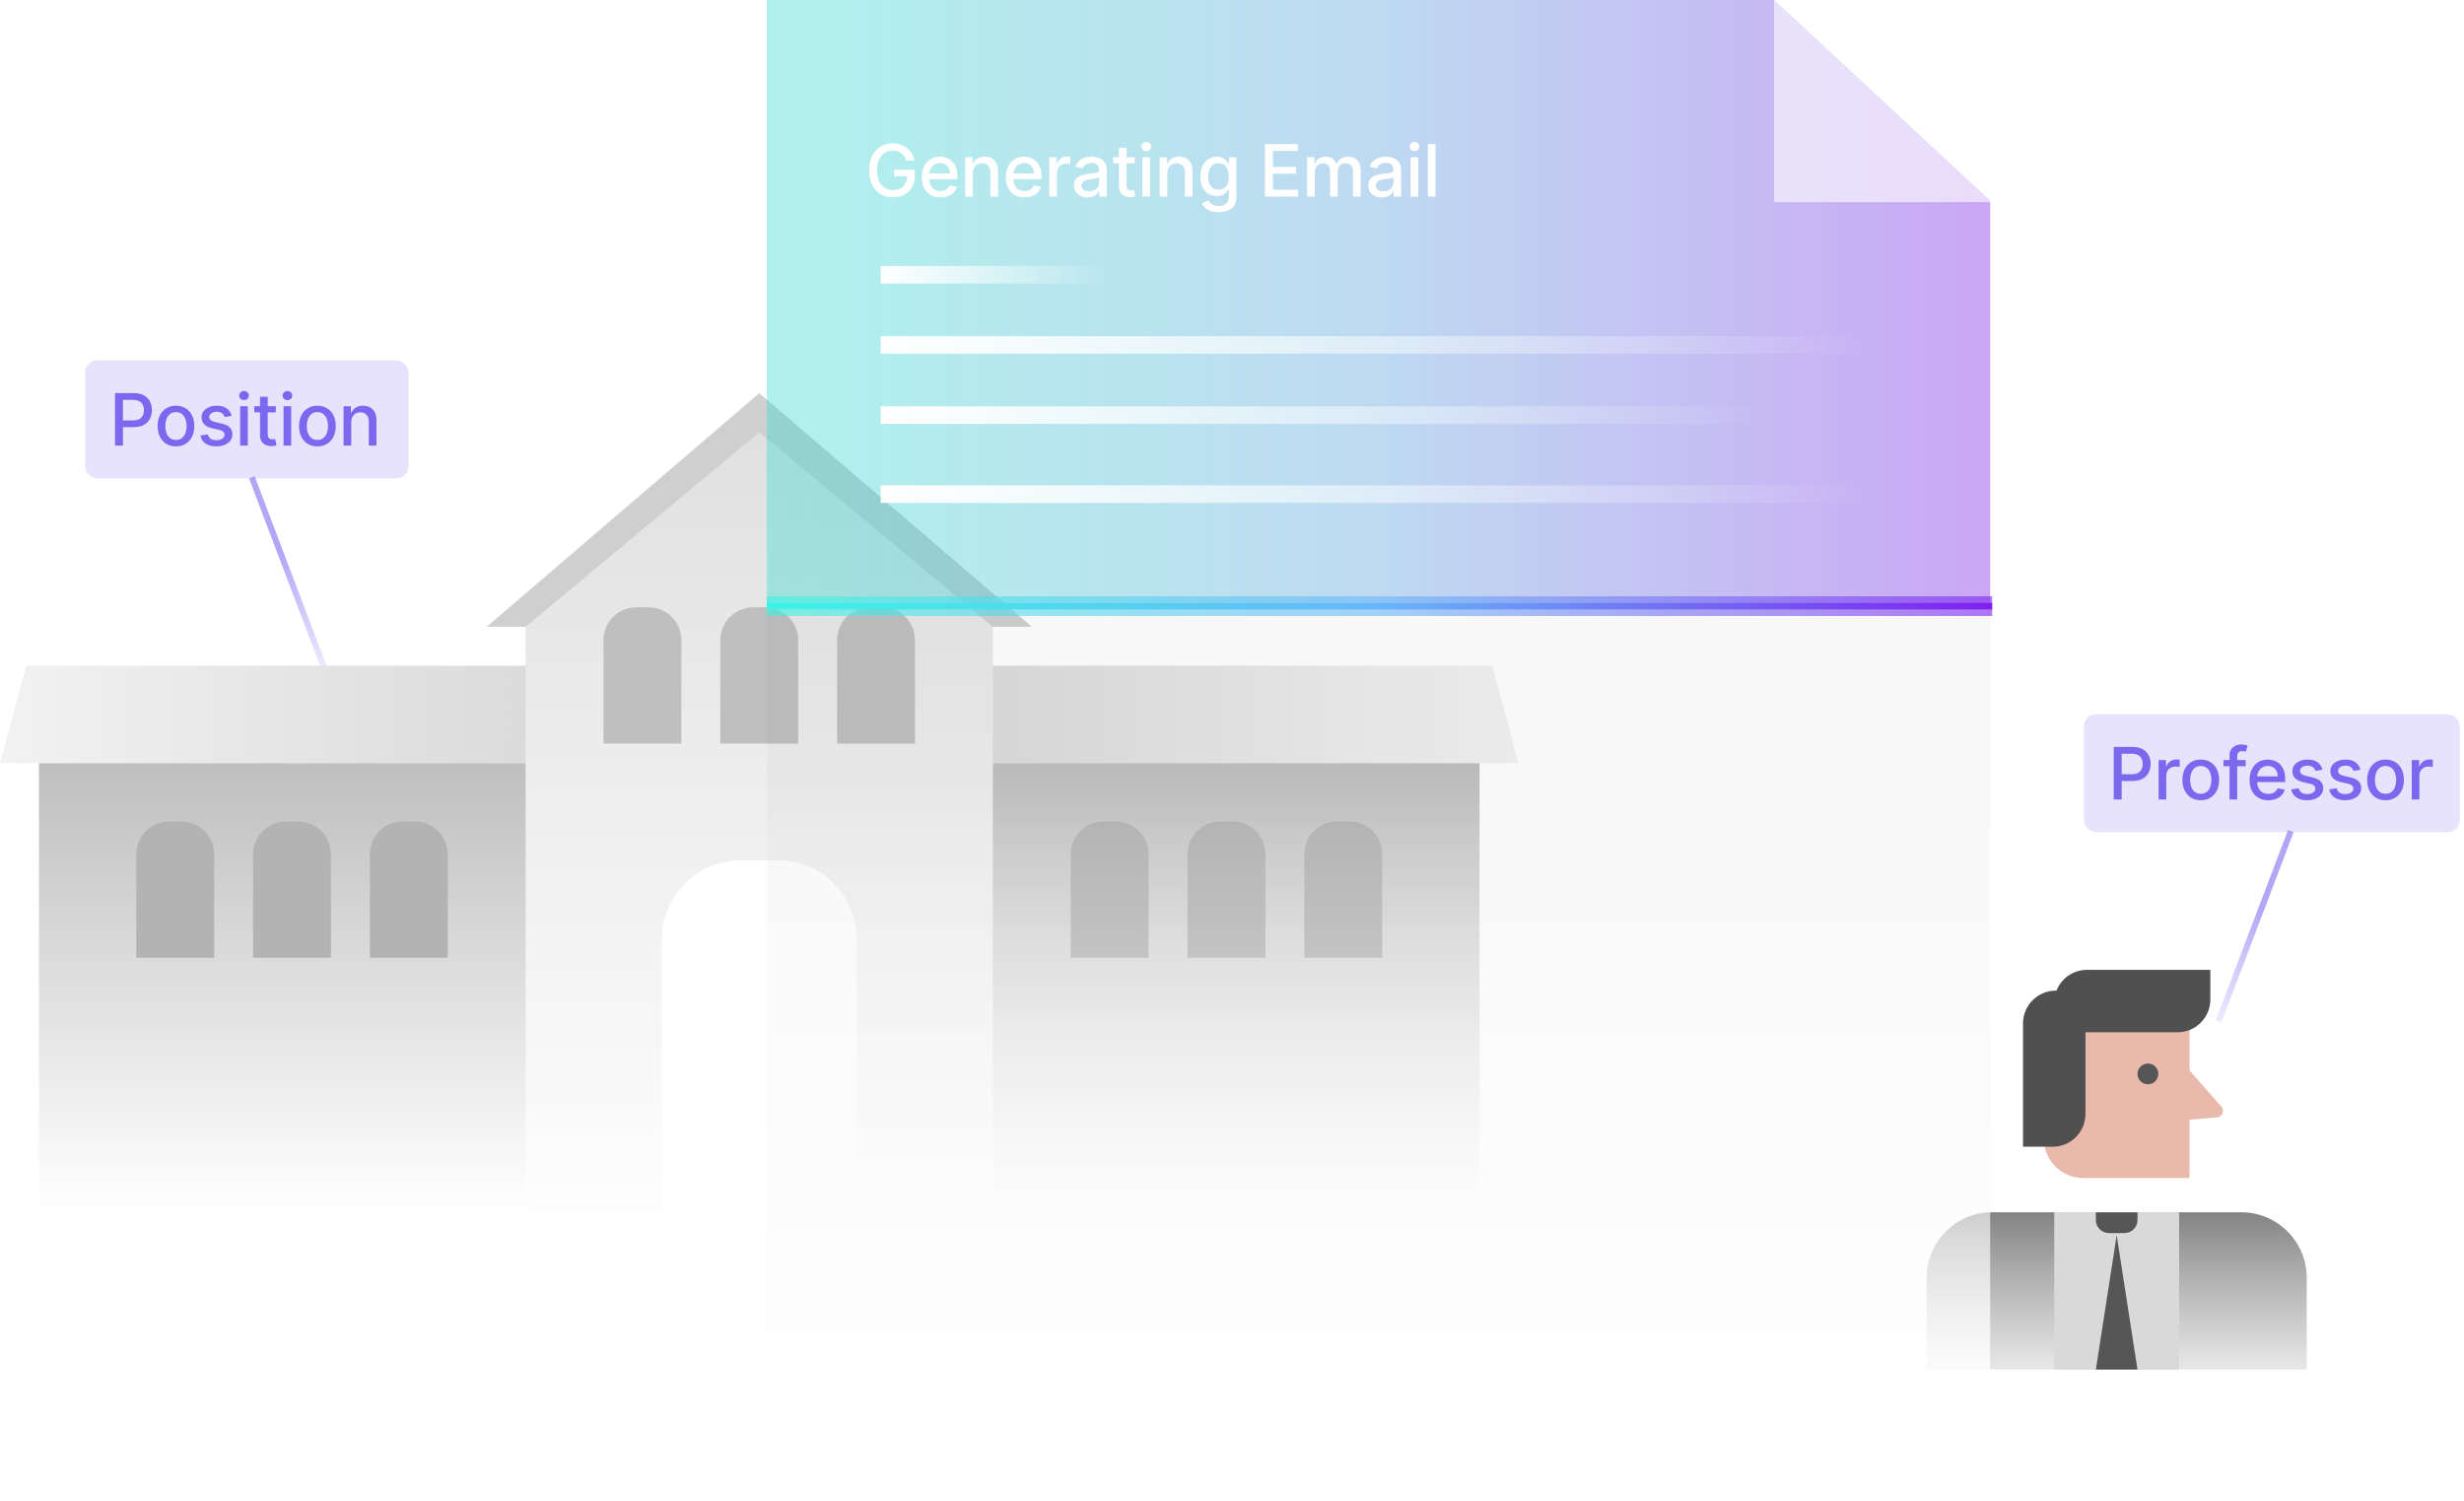 <svg width="376" height="229" viewBox="0 0 376 229" fill="none" xmlns="http://www.w3.org/2000/svg">
<line y1="-0.459" x2="31.016" y2="-0.459" transform="matrix(-0.355 0.935 0.935 0.355 350 127)" stroke="url(#paint0_linear_944_576)" stroke-width="0.918"/>
<line x1="38.429" y1="72.837" x2="49.429" y2="101.837" stroke="url(#paint1_linear_944_576)" stroke-width="0.918"/>
<rect x="13" y="55" width="49.345" height="18" rx="1.836" fill="#8A77F1" fill-opacity="0.2"/>
<path d="M17.553 68V59.987H20.409C21.033 59.987 21.549 60.101 21.959 60.328C22.368 60.555 22.675 60.865 22.878 61.259C23.081 61.65 23.183 62.091 23.183 62.581C23.183 63.074 23.08 63.518 22.874 63.911C22.671 64.303 22.363 64.613 21.951 64.843C21.541 65.07 21.026 65.183 20.405 65.183H18.441V64.158H20.296C20.69 64.158 21.009 64.09 21.254 63.955C21.5 63.816 21.68 63.629 21.794 63.391C21.909 63.154 21.966 62.884 21.966 62.581C21.966 62.279 21.909 62.01 21.794 61.775C21.68 61.541 21.498 61.357 21.25 61.224C21.005 61.091 20.682 61.024 20.28 61.024H18.762V68H17.553ZM26.852 68.121C26.289 68.121 25.797 67.992 25.378 67.734C24.958 67.476 24.631 67.115 24.399 66.65C24.167 66.186 24.051 65.643 24.051 65.023C24.051 64.399 24.167 63.854 24.399 63.387C24.631 62.92 24.958 62.558 25.378 62.3C25.797 62.041 26.289 61.912 26.852 61.912C27.416 61.912 27.908 62.041 28.328 62.3C28.747 62.558 29.073 62.92 29.306 63.387C29.538 63.854 29.654 64.399 29.654 65.023C29.654 65.643 29.538 66.186 29.306 66.65C29.073 67.115 28.747 67.476 28.328 67.734C27.908 67.992 27.416 68.121 26.852 68.121ZM26.856 67.139C27.222 67.139 27.524 67.043 27.764 66.85C28.004 66.657 28.181 66.4 28.296 66.079C28.414 65.758 28.472 65.405 28.472 65.019C28.472 64.635 28.414 64.283 28.296 63.962C28.181 63.639 28.004 63.379 27.764 63.184C27.524 62.988 27.222 62.89 26.856 62.89C26.489 62.89 26.183 62.988 25.941 63.184C25.701 63.379 25.522 63.639 25.405 63.962C25.29 64.283 25.233 64.635 25.233 65.019C25.233 65.405 25.29 65.758 25.405 66.079C25.522 66.4 25.701 66.657 25.941 66.85C26.183 67.043 26.489 67.139 26.856 67.139ZM35.353 63.458L34.292 63.645C34.248 63.51 34.178 63.381 34.081 63.258C33.987 63.136 33.859 63.035 33.698 62.957C33.536 62.879 33.334 62.839 33.091 62.839C32.76 62.839 32.484 62.914 32.262 63.062C32.04 63.209 31.929 63.398 31.929 63.63C31.929 63.831 32.004 63.992 32.152 64.115C32.301 64.237 32.541 64.338 32.872 64.416L33.827 64.635C34.38 64.763 34.792 64.96 35.063 65.226C35.334 65.492 35.47 65.838 35.47 66.263C35.47 66.623 35.366 66.944 35.157 67.225C34.951 67.504 34.663 67.724 34.292 67.883C33.925 68.042 33.498 68.121 33.013 68.121C32.34 68.121 31.791 67.978 31.366 67.691C30.941 67.401 30.68 66.991 30.583 66.459L31.714 66.286C31.785 66.581 31.929 66.804 32.148 66.955C32.367 67.104 32.653 67.178 33.005 67.178C33.389 67.178 33.695 67.099 33.925 66.94C34.154 66.778 34.269 66.581 34.269 66.349C34.269 66.161 34.199 66.003 34.058 65.876C33.919 65.748 33.707 65.651 33.42 65.586L32.403 65.363C31.842 65.235 31.427 65.032 31.159 64.753C30.892 64.474 30.759 64.12 30.759 63.692C30.759 63.338 30.859 63.027 31.057 62.761C31.255 62.495 31.529 62.288 31.878 62.139C32.228 61.988 32.628 61.912 33.08 61.912C33.729 61.912 34.24 62.053 34.613 62.335C34.986 62.614 35.233 62.988 35.353 63.458ZM36.646 68V61.99H37.816V68H36.646ZM37.237 61.063C37.033 61.063 36.859 60.995 36.713 60.86C36.569 60.721 36.498 60.557 36.498 60.367C36.498 60.174 36.569 60.009 36.713 59.874C36.859 59.736 37.033 59.666 37.237 59.666C37.44 59.666 37.614 59.736 37.757 59.874C37.903 60.009 37.976 60.174 37.976 60.367C37.976 60.557 37.903 60.721 37.757 60.86C37.614 60.995 37.44 61.063 37.237 61.063ZM42.085 61.99V62.929H38.802V61.99H42.085ZM39.683 60.551H40.852V66.236C40.852 66.462 40.886 66.633 40.954 66.748C41.022 66.86 41.109 66.937 41.216 66.979C41.326 67.018 41.444 67.037 41.572 67.037C41.666 67.037 41.748 67.031 41.819 67.018C41.889 67.005 41.944 66.995 41.983 66.987L42.194 67.953C42.127 67.979 42.03 68.005 41.905 68.031C41.78 68.06 41.623 68.076 41.435 68.078C41.128 68.084 40.841 68.029 40.575 67.914C40.309 67.799 40.093 67.622 39.929 67.382C39.765 67.142 39.683 66.841 39.683 66.478V60.551ZM43.269 68V61.99H44.438V68H43.269ZM43.859 61.063C43.656 61.063 43.481 60.995 43.335 60.86C43.192 60.721 43.12 60.557 43.12 60.367C43.12 60.174 43.192 60.009 43.335 59.874C43.481 59.736 43.656 59.666 43.859 59.666C44.063 59.666 44.236 59.736 44.38 59.874C44.526 60.009 44.599 60.174 44.599 60.367C44.599 60.557 44.526 60.721 44.38 60.86C44.236 60.995 44.063 61.063 43.859 61.063ZM48.434 68.121C47.87 68.121 47.379 67.992 46.959 67.734C46.539 67.476 46.213 67.115 45.98 66.65C45.748 66.186 45.632 65.643 45.632 65.023C45.632 64.399 45.748 63.854 45.98 63.387C46.213 62.92 46.539 62.558 46.959 62.3C47.379 62.041 47.87 61.912 48.434 61.912C48.997 61.912 49.489 62.041 49.908 62.3C50.328 62.558 50.654 62.92 50.887 63.387C51.119 63.854 51.235 64.399 51.235 65.023C51.235 65.643 51.119 66.186 50.887 66.65C50.654 67.115 50.328 67.476 49.908 67.734C49.489 67.992 48.997 68.121 48.434 68.121ZM48.438 67.139C48.803 67.139 49.105 67.043 49.345 66.85C49.585 66.657 49.763 66.4 49.877 66.079C49.995 65.758 50.053 65.405 50.053 65.019C50.053 64.635 49.995 64.283 49.877 63.962C49.763 63.639 49.585 63.379 49.345 63.184C49.105 62.988 48.803 62.89 48.438 62.89C48.07 62.89 47.764 62.988 47.522 63.184C47.282 63.379 47.103 63.639 46.986 63.962C46.871 64.283 46.814 64.635 46.814 65.019C46.814 65.405 46.871 65.758 46.986 66.079C47.103 66.4 47.282 66.657 47.522 66.85C47.764 67.043 48.07 67.139 48.438 67.139ZM53.6 64.432V68H52.431V61.99H53.553V62.969H53.628C53.766 62.65 53.982 62.395 54.277 62.202C54.575 62.009 54.949 61.912 55.4 61.912C55.81 61.912 56.168 61.998 56.476 62.17C56.784 62.34 57.022 62.593 57.192 62.929C57.361 63.266 57.446 63.682 57.446 64.177V68H56.276V64.318C56.276 63.883 56.163 63.542 55.936 63.297C55.709 63.049 55.398 62.925 55.001 62.925C54.73 62.925 54.489 62.984 54.277 63.102C54.069 63.219 53.903 63.391 53.78 63.618C53.66 63.842 53.6 64.114 53.6 64.432Z" fill="#7B68EE"/>
<rect x="318" y="109" width="57.345" height="18" rx="1.836" fill="#8A77F1" fill-opacity="0.2"/>
<path d="M322.553 122V113.987H325.409C326.032 113.987 326.549 114.101 326.958 114.328C327.368 114.555 327.674 114.865 327.878 115.259C328.081 115.65 328.183 116.091 328.183 116.581C328.183 117.074 328.08 117.518 327.874 117.911C327.67 118.303 327.362 118.613 326.95 118.843C326.541 119.07 326.026 119.183 325.405 119.183H323.441V118.158H325.295C325.689 118.158 326.009 118.09 326.254 117.954C326.499 117.816 326.679 117.628 326.794 117.391C326.909 117.154 326.966 116.884 326.966 116.581C326.966 116.279 326.909 116.01 326.794 115.775C326.679 115.54 326.498 115.357 326.25 115.224C326.005 115.091 325.681 115.024 325.28 115.024H323.762V122H322.553ZM329.396 122V115.99H330.527V116.945H330.589C330.699 116.622 330.892 116.367 331.168 116.182C331.447 115.994 331.763 115.9 332.115 115.9C332.188 115.9 332.274 115.903 332.373 115.908C332.475 115.913 332.555 115.92 332.612 115.928V117.047C332.565 117.034 332.482 117.019 332.362 117.004C332.242 116.986 332.122 116.976 332.002 116.976C331.725 116.976 331.479 117.035 331.262 117.152C331.048 117.267 330.879 117.428 330.754 117.634C330.628 117.837 330.566 118.069 330.566 118.33V122H329.396ZM335.83 122.121C335.267 122.121 334.775 121.992 334.355 121.734C333.935 121.476 333.609 121.114 333.377 120.65C333.145 120.186 333.029 119.643 333.029 119.023C333.029 118.399 333.145 117.854 333.377 117.387C333.609 116.92 333.935 116.558 334.355 116.3C334.775 116.041 335.267 115.912 335.83 115.912C336.394 115.912 336.885 116.041 337.305 116.3C337.725 116.558 338.051 116.92 338.284 117.387C338.516 117.854 338.632 118.399 338.632 119.023C338.632 119.643 338.516 120.186 338.284 120.65C338.051 121.114 337.725 121.476 337.305 121.734C336.885 121.992 336.394 122.121 335.83 122.121ZM335.834 121.139C336.199 121.139 336.502 121.043 336.742 120.85C336.982 120.657 337.159 120.4 337.274 120.079C337.391 119.758 337.45 119.405 337.45 119.019C337.45 118.635 337.391 118.283 337.274 117.962C337.159 117.639 336.982 117.379 336.742 117.184C336.502 116.988 336.199 116.89 335.834 116.89C335.467 116.89 335.161 116.988 334.919 117.184C334.679 117.379 334.5 117.639 334.383 117.962C334.268 118.283 334.211 118.635 334.211 119.019C334.211 119.405 334.268 119.758 334.383 120.079C334.5 120.4 334.679 120.657 334.919 120.85C335.161 121.043 335.467 121.139 335.834 121.139ZM342.687 115.99V116.929H339.291V115.99H342.687ZM340.222 122V115.294C340.222 114.918 340.305 114.607 340.469 114.359C340.633 114.109 340.851 113.922 341.122 113.799C341.394 113.674 341.688 113.612 342.007 113.612C342.241 113.612 342.442 113.631 342.609 113.67C342.776 113.707 342.9 113.741 342.981 113.772L342.707 114.719C342.652 114.703 342.582 114.685 342.496 114.664C342.41 114.641 342.305 114.629 342.183 114.629C341.898 114.629 341.695 114.699 341.572 114.84C341.452 114.981 341.392 115.184 341.392 115.451V122H340.222ZM346.138 122.121C345.545 122.121 345.036 121.995 344.608 121.742C344.183 121.486 343.854 121.128 343.622 120.666C343.392 120.202 343.278 119.658 343.278 119.034C343.278 118.419 343.392 117.876 343.622 117.407C343.854 116.937 344.177 116.571 344.592 116.307C345.009 116.044 345.497 115.912 346.055 115.912C346.394 115.912 346.723 115.968 347.041 116.08C347.36 116.193 347.645 116.369 347.898 116.609C348.151 116.849 348.351 117.16 348.497 117.544C348.643 117.924 348.716 118.387 348.716 118.933V119.347H343.939V118.471H347.569C347.569 118.163 347.507 117.891 347.382 117.653C347.257 117.413 347.08 117.224 346.854 117.086C346.629 116.948 346.366 116.879 346.063 116.879C345.735 116.879 345.448 116.959 345.202 117.121C344.96 117.28 344.772 117.489 344.639 117.747C344.509 118.003 344.443 118.281 344.443 118.58V119.265C344.443 119.667 344.514 120.009 344.655 120.29C344.798 120.572 344.998 120.787 345.253 120.936C345.509 121.082 345.808 121.155 346.149 121.155C346.371 121.155 346.573 121.124 346.756 121.061C346.938 120.996 347.096 120.899 347.229 120.771C347.362 120.644 347.464 120.486 347.534 120.298L348.642 120.498C348.553 120.824 348.394 121.109 348.164 121.354C347.937 121.597 347.652 121.786 347.307 121.922C346.966 122.055 346.576 122.121 346.138 122.121ZM354.407 117.458L353.347 117.645C353.302 117.51 353.232 117.381 353.135 117.258C353.041 117.135 352.914 117.035 352.752 116.957C352.59 116.879 352.388 116.839 352.145 116.839C351.814 116.839 351.538 116.914 351.316 117.062C351.094 117.209 350.983 117.398 350.983 117.63C350.983 117.831 351.058 117.992 351.207 118.115C351.355 118.237 351.595 118.338 351.926 118.416L352.881 118.635C353.434 118.763 353.846 118.96 354.117 119.226C354.389 119.492 354.524 119.838 354.524 120.263C354.524 120.623 354.42 120.944 354.211 121.225C354.005 121.504 353.717 121.724 353.347 121.883C352.979 122.042 352.552 122.121 352.067 122.121C351.394 122.121 350.845 121.978 350.42 121.691C349.995 121.401 349.734 120.991 349.638 120.458L350.768 120.286C350.839 120.581 350.983 120.804 351.203 120.955C351.422 121.104 351.707 121.178 352.059 121.178C352.443 121.178 352.749 121.099 352.979 120.94C353.208 120.778 353.323 120.581 353.323 120.349C353.323 120.161 353.253 120.003 353.112 119.876C352.974 119.748 352.761 119.651 352.474 119.586L351.457 119.363C350.896 119.235 350.481 119.032 350.213 118.753C349.947 118.474 349.814 118.12 349.814 117.692C349.814 117.338 349.913 117.027 350.111 116.761C350.309 116.495 350.583 116.288 350.933 116.139C351.282 115.988 351.683 115.912 352.134 115.912C352.783 115.912 353.294 116.053 353.667 116.335C354.04 116.614 354.287 116.988 354.407 117.458ZM360.204 117.458L359.143 117.645C359.099 117.51 359.029 117.381 358.932 117.258C358.838 117.135 358.71 117.035 358.549 116.957C358.387 116.879 358.185 116.839 357.942 116.839C357.611 116.839 357.334 116.914 357.113 117.062C356.891 117.209 356.78 117.398 356.78 117.63C356.78 117.831 356.855 117.992 357.003 118.115C357.152 118.237 357.392 118.338 357.723 118.416L358.678 118.635C359.231 118.763 359.643 118.96 359.914 119.226C360.185 119.492 360.321 119.838 360.321 120.263C360.321 120.623 360.217 120.944 360.008 121.225C359.802 121.504 359.514 121.724 359.143 121.883C358.776 122.042 358.349 122.121 357.864 122.121C357.191 122.121 356.642 121.978 356.217 121.691C355.792 121.401 355.531 120.991 355.434 120.458L356.565 120.286C356.635 120.581 356.78 120.804 356.999 120.955C357.218 121.104 357.504 121.178 357.856 121.178C358.24 121.178 358.546 121.099 358.776 120.94C359.005 120.778 359.12 120.581 359.12 120.349C359.12 120.161 359.049 120.003 358.909 119.876C358.77 119.748 358.558 119.651 358.271 119.586L357.254 119.363C356.693 119.235 356.278 119.032 356.009 118.753C355.743 118.474 355.61 118.12 355.61 117.692C355.61 117.338 355.709 117.027 355.908 116.761C356.106 116.495 356.38 116.288 356.729 116.139C357.079 115.988 357.479 115.912 357.93 115.912C358.58 115.912 359.091 116.053 359.464 116.335C359.837 116.614 360.084 116.988 360.204 117.458ZM364.028 122.121C363.465 122.121 362.973 121.992 362.553 121.734C362.133 121.476 361.807 121.114 361.575 120.65C361.343 120.186 361.227 119.643 361.227 119.023C361.227 118.399 361.343 117.854 361.575 117.387C361.807 116.92 362.133 116.558 362.553 116.3C362.973 116.041 363.465 115.912 364.028 115.912C364.592 115.912 365.083 116.041 365.503 116.3C365.923 116.558 366.249 116.92 366.482 117.387C366.714 117.854 366.83 118.399 366.83 119.023C366.83 119.643 366.714 120.186 366.482 120.65C366.249 121.114 365.923 121.476 365.503 121.734C365.083 121.992 364.592 122.121 364.028 122.121ZM364.032 121.139C364.397 121.139 364.7 121.043 364.94 120.85C365.18 120.657 365.357 120.4 365.472 120.079C365.589 119.758 365.648 119.405 365.648 119.019C365.648 118.635 365.589 118.283 365.472 117.962C365.357 117.639 365.18 117.379 364.94 117.184C364.7 116.988 364.397 116.89 364.032 116.89C363.665 116.89 363.359 116.988 363.117 117.184C362.877 117.379 362.698 117.639 362.581 117.962C362.466 118.283 362.409 118.635 362.409 119.019C362.409 119.405 362.466 119.758 362.581 120.079C362.698 120.4 362.877 120.657 363.117 120.85C363.359 121.043 363.665 121.139 364.032 121.139ZM368.025 122V115.99H369.156V116.945H369.219C369.328 116.622 369.521 116.367 369.798 116.182C370.077 115.994 370.392 115.9 370.745 115.9C370.818 115.9 370.904 115.903 371.003 115.908C371.104 115.913 371.184 115.92 371.241 115.928V117.047C371.194 117.034 371.111 117.019 370.991 117.004C370.871 116.986 370.751 116.976 370.631 116.976C370.355 116.976 370.108 117.035 369.892 117.152C369.678 117.267 369.508 117.428 369.383 117.634C369.258 117.837 369.195 118.069 369.195 118.33V122H368.025Z" fill="#7B68EE"/>
<path d="M294 195C294 189.477 298.477 185 304 185H342C347.523 185 352 189.477 352 195V209H294V195Z" fill="url(#paint2_linear_944_576)"/>
<path fill-rule="evenodd" clip-rule="evenodd" d="M317.883 154.353C314.569 154.353 311.883 157.039 311.883 160.353V173.765C311.883 177.078 314.569 179.765 317.883 179.765H334.118V170.868L338.305 170.515C339.124 170.446 339.515 169.473 338.971 168.857L334.118 163.361V154.353H317.883Z" fill="#E9BAAC"/>
<path fill-rule="evenodd" clip-rule="evenodd" d="M318.235 157.529L318.235 170C318.235 172.761 315.996 175 313.235 175H308.706L308.706 156.176C308.706 153.415 310.944 151.176 313.706 151.176H313.813C314.542 149.317 316.352 148 318.47 148H337.293V152.529C337.293 155.291 335.055 157.529 332.293 157.529H318.235Z" fill="#505050"/>
<path d="M326.176 163.882C326.176 163.005 326.887 162.294 327.765 162.294C328.642 162.294 329.353 163.005 329.353 163.882C329.353 164.76 328.642 165.471 327.765 165.471C326.887 165.471 326.176 164.76 326.176 163.882Z" fill="#565656"/>
<path d="M313.471 185H332.53V209H313.471V185Z" fill="#D9D9D9"/>
<path d="M319.823 185H326.176V186.176C326.176 187.281 325.281 188.176 324.176 188.176H321.823C320.719 188.176 319.823 187.281 319.823 186.176V185Z" fill="#565656"/>
<path d="M323 188.5L326.176 209H319.823L323 188.5Z" fill="#565656"/>
<rect x="5.942" y="116.444" width="219.833" height="68.326" fill="url(#paint3_linear_944_576)"/>
<path d="M131.74 101.59H227.717L231.716 116.443H127.741L131.74 101.59Z" fill="url(#paint4_linear_944_576)"/>
<path d="M3.999 101.59H99.976L103.975 116.443H0L3.999 101.59Z" fill="url(#paint5_linear_944_576)"/>
<path d="M74.269 95.649L115.859 60L157.449 95.649H154.249H79.067H74.269Z" fill="#CFCFCF"/>
<path d="M80.21 95.648L115.858 65.941L151.507 95.648V184.77H80.21V95.648Z" fill="url(#paint6_linear_944_576)"/>
<path d="M101.004 143.297C101.004 136.67 106.377 131.297 113.004 131.297H118.712C125.339 131.297 130.712 136.67 130.712 143.297V184.77H101.004V143.297Z" fill="white"/>
<path d="M92.092 97.678C92.092 94.917 94.33 92.678 97.092 92.678H98.975C101.736 92.678 103.975 94.917 103.975 97.678V113.473H92.092V97.678Z" fill="#BFBFBF"/>
<path d="M127.741 97.678C127.741 94.916 129.98 92.678 132.741 92.678H134.624C137.386 92.678 139.624 94.916 139.624 97.678V113.473H127.741V97.678Z" fill="#BFBFBF"/>
<path d="M109.917 97.678C109.917 94.916 112.155 92.678 114.917 92.678H116.799C119.561 92.678 121.799 94.916 121.799 97.678V113.473H109.917V97.678Z" fill="#BFBFBF"/>
<path d="M20.795 130.356C20.795 127.595 23.034 125.356 25.795 125.356H27.678C30.439 125.356 32.678 127.595 32.678 130.356V146.151H20.795V130.356Z" fill="#B3B3B3"/>
<path d="M56.443 130.356C56.443 127.595 58.681 125.356 61.443 125.356H63.326C66.087 125.356 68.326 127.595 68.326 130.356V146.151H56.443V130.356Z" fill="#B3B3B3"/>
<path d="M38.62 130.356C38.62 127.594 40.858 125.356 43.62 125.356H45.502C48.264 125.356 50.502 127.594 50.502 130.356V146.151H38.62V130.356Z" fill="#B3B3B3"/>
<path d="M163.389 130.356C163.389 127.594 165.628 125.356 168.389 125.356H170.272C173.033 125.356 175.272 127.594 175.272 130.356V146.151H163.389V130.356Z" fill="#B3B3B3"/>
<path d="M199.039 130.356C199.039 127.594 201.278 125.356 204.039 125.356H205.922C208.683 125.356 210.922 127.594 210.922 130.356V146.151H199.039V130.356Z" fill="#B3B3B3"/>
<path d="M181.214 130.355C181.214 127.594 183.452 125.355 186.214 125.355H188.097C190.858 125.355 193.097 127.594 193.097 130.355V146.15H181.214V130.355Z" fill="#B3B3B3"/>
<g filter="url(#filter0_b_944_576)">
<path d="M117 0L270.719 0L303.7 30.639V229H117V0Z" fill="black" fill-opacity="0.03"/>
<path d="M117 0L270.719 0L303.7 30.639V229H117V0Z" fill="url(#paint7_linear_944_576)"/>
</g>
<g filter="url(#filter1_b_944_576)">
<path d="M117 0L270.719 0L303.7 30.639V92H117V0Z" fill="url(#paint8_linear_944_576)" fill-opacity="0.38"/>
</g>
<rect x="134.406" y="40.587" width="34.813" height="2.678" fill="url(#paint9_linear_944_576)"/>
<rect x="134.406" y="51.298" width="151.302" height="2.678" fill="url(#paint10_linear_944_576)"/>
<rect x="134.406" y="62.01" width="135.234" height="2.678" fill="url(#paint11_linear_944_576)"/>
<rect x="134.406" y="74.061" width="151.302" height="2.678" fill="url(#paint12_linear_944_576)"/>
<g filter="url(#filter2_f_944_576)">
<rect x="117" y="91" width="187" height="3" fill="url(#paint13_linear_944_576)" fill-opacity="0.6"/>
</g>
<g filter="url(#filter3_f_944_576)">
<rect x="117" y="92" width="187" height="1" fill="url(#paint14_linear_944_576)"/>
</g>
<path d="M270.719 0L304 30.846H270.719V0Z" fill="white" fill-opacity="0.6"/>
<path d="M138.303 24.519C138.227 24.281 138.126 24.069 137.998 23.881C137.873 23.691 137.723 23.529 137.548 23.396C137.373 23.26 137.174 23.157 136.949 23.087C136.728 23.016 136.484 22.981 136.218 22.981C135.766 22.981 135.36 23.097 134.997 23.329C134.634 23.561 134.347 23.902 134.136 24.35C133.928 24.796 133.823 25.343 133.823 25.99C133.823 26.639 133.929 27.188 134.14 27.637C134.351 28.085 134.641 28.426 135.009 28.658C135.376 28.89 135.795 29.006 136.265 29.006C136.7 29.006 137.08 28.918 137.403 28.74C137.729 28.563 137.981 28.312 138.158 27.989C138.338 27.663 138.428 27.279 138.428 26.839L138.741 26.897H136.448V25.9H139.598V26.811C139.598 27.484 139.455 28.069 139.168 28.564C138.883 29.057 138.49 29.438 137.986 29.707C137.485 29.975 136.911 30.11 136.265 30.11C135.539 30.11 134.903 29.943 134.355 29.609C133.81 29.275 133.385 28.802 133.08 28.189C132.775 27.573 132.622 26.843 132.622 25.997C132.622 25.358 132.711 24.785 132.888 24.276C133.065 23.767 133.315 23.336 133.635 22.981C133.959 22.624 134.338 22.351 134.774 22.163C135.212 21.973 135.691 21.878 136.21 21.878C136.643 21.878 137.046 21.942 137.419 22.069C137.794 22.197 138.128 22.378 138.42 22.613C138.715 22.848 138.959 23.127 139.152 23.451C139.345 23.771 139.475 24.127 139.543 24.519H138.303ZM143.519 30.121C142.927 30.121 142.417 29.995 141.989 29.742C141.564 29.486 141.235 29.128 141.003 28.666C140.773 28.202 140.659 27.658 140.659 27.034C140.659 26.419 140.773 25.876 141.003 25.407C141.235 24.937 141.559 24.571 141.973 24.307C142.391 24.044 142.878 23.912 143.437 23.912C143.776 23.912 144.104 23.968 144.422 24.08C144.741 24.193 145.026 24.369 145.279 24.609C145.532 24.849 145.732 25.16 145.878 25.544C146.024 25.924 146.097 26.387 146.097 26.933V27.347H141.32V26.471H144.951C144.951 26.163 144.888 25.891 144.763 25.653C144.638 25.413 144.462 25.224 144.235 25.086C144.01 24.948 143.747 24.879 143.444 24.879C143.116 24.879 142.829 24.959 142.584 25.121C142.341 25.28 142.153 25.489 142.02 25.747C141.89 26.003 141.825 26.28 141.825 26.581V27.265C141.825 27.667 141.895 28.009 142.036 28.29C142.179 28.572 142.379 28.787 142.634 28.936C142.89 29.082 143.189 29.155 143.53 29.155C143.752 29.155 143.954 29.124 144.137 29.061C144.319 28.996 144.477 28.899 144.61 28.771C144.743 28.644 144.845 28.486 144.915 28.298L146.023 28.498C145.934 28.824 145.775 29.109 145.545 29.354C145.318 29.597 145.033 29.786 144.689 29.922C144.347 30.055 143.957 30.121 143.519 30.121ZM148.455 26.432V30H147.285V23.99H148.408V24.969H148.482C148.62 24.65 148.837 24.395 149.131 24.202C149.429 24.009 149.803 23.912 150.254 23.912C150.664 23.912 151.023 23.998 151.33 24.17C151.638 24.34 151.877 24.593 152.046 24.929C152.216 25.266 152.301 25.682 152.301 26.177V30H151.131V26.318C151.131 25.883 151.017 25.542 150.79 25.297C150.563 25.049 150.252 24.925 149.855 24.925C149.584 24.925 149.343 24.984 149.131 25.102C148.923 25.219 148.757 25.391 148.635 25.618C148.515 25.842 148.455 26.114 148.455 26.432ZM156.349 30.121C155.757 30.121 155.247 29.995 154.82 29.742C154.394 29.486 154.066 29.128 153.834 28.666C153.604 28.202 153.489 27.658 153.489 27.034C153.489 26.419 153.604 25.876 153.834 25.407C154.066 24.937 154.389 24.571 154.804 24.307C155.221 24.044 155.709 23.912 156.267 23.912C156.606 23.912 156.935 23.968 157.253 24.08C157.571 24.193 157.857 24.369 158.11 24.609C158.363 24.849 158.563 25.16 158.709 25.544C158.855 25.924 158.928 26.387 158.928 26.933V27.347H154.151V26.471H157.781C157.781 26.163 157.719 25.891 157.594 25.653C157.468 25.413 157.292 25.224 157.065 25.086C156.841 24.948 156.578 24.879 156.275 24.879C155.946 24.879 155.659 24.959 155.414 25.121C155.172 25.28 154.984 25.489 154.851 25.747C154.721 26.003 154.655 26.28 154.655 26.581V27.265C154.655 27.667 154.726 28.009 154.867 28.29C155.01 28.572 155.21 28.787 155.465 28.936C155.721 29.082 156.019 29.155 156.361 29.155C156.583 29.155 156.785 29.124 156.968 29.061C157.15 28.996 157.308 28.899 157.441 28.771C157.574 28.644 157.676 28.486 157.746 28.298L158.853 28.498C158.765 28.824 158.606 29.109 158.376 29.354C158.149 29.597 157.864 29.786 157.519 29.922C157.178 30.055 156.788 30.121 156.349 30.121ZM160.116 30V23.99H161.246V24.945H161.309C161.418 24.622 161.611 24.367 161.888 24.182C162.167 23.994 162.483 23.9 162.835 23.9C162.908 23.9 162.994 23.903 163.093 23.908C163.195 23.913 163.274 23.92 163.332 23.928V25.047C163.285 25.034 163.201 25.019 163.081 25.004C162.961 24.985 162.841 24.976 162.721 24.976C162.445 24.976 162.198 25.035 161.982 25.152C161.768 25.267 161.598 25.428 161.473 25.634C161.348 25.837 161.285 26.069 161.285 26.33V30H160.116ZM165.929 30.133C165.548 30.133 165.204 30.063 164.896 29.922C164.588 29.778 164.344 29.571 164.164 29.3C163.987 29.028 163.898 28.696 163.898 28.302C163.898 27.963 163.963 27.684 164.094 27.465C164.224 27.246 164.4 27.072 164.622 26.944C164.844 26.817 165.092 26.72 165.365 26.655C165.639 26.59 165.918 26.54 166.203 26.506C166.563 26.464 166.855 26.43 167.079 26.404C167.303 26.376 167.466 26.33 167.568 26.267C167.67 26.205 167.721 26.103 167.721 25.962V25.935C167.721 25.593 167.624 25.328 167.431 25.141C167.241 24.953 166.957 24.859 166.578 24.859C166.184 24.859 165.874 24.946 165.647 25.121C165.423 25.293 165.268 25.485 165.182 25.696L164.082 25.446C164.213 25.081 164.403 24.786 164.653 24.562C164.906 24.335 165.197 24.17 165.526 24.069C165.854 23.964 166.2 23.912 166.563 23.912C166.803 23.912 167.057 23.941 167.326 23.998C167.597 24.053 167.85 24.155 168.085 24.303C168.322 24.452 168.516 24.665 168.668 24.941C168.819 25.215 168.894 25.571 168.894 26.009V30H167.752V29.178H167.705C167.629 29.33 167.516 29.478 167.365 29.624C167.213 29.77 167.019 29.892 166.782 29.988C166.544 30.085 166.26 30.133 165.929 30.133ZM166.183 29.194C166.507 29.194 166.783 29.13 167.013 29.002C167.245 28.875 167.421 28.708 167.541 28.502C167.663 28.293 167.725 28.07 167.725 27.832V27.058C167.683 27.099 167.602 27.139 167.482 27.175C167.365 27.209 167.23 27.239 167.079 27.265C166.928 27.289 166.78 27.311 166.637 27.332C166.494 27.35 166.374 27.366 166.277 27.379C166.05 27.407 165.843 27.456 165.655 27.523C165.47 27.591 165.321 27.689 165.209 27.817C165.099 27.942 165.045 28.109 165.045 28.318C165.045 28.607 165.152 28.826 165.365 28.975C165.579 29.121 165.852 29.194 166.183 29.194ZM173.148 23.99V24.929H169.865V23.99H173.148ZM170.745 22.551H171.915V28.235C171.915 28.462 171.949 28.633 172.017 28.748C172.085 28.86 172.172 28.937 172.279 28.979C172.389 29.018 172.507 29.038 172.635 29.038C172.729 29.038 172.811 29.031 172.882 29.018C172.952 29.005 173.007 28.994 173.046 28.987L173.257 29.953C173.189 29.979 173.093 30.005 172.968 30.031C172.843 30.06 172.686 30.076 172.498 30.078C172.19 30.084 171.904 30.029 171.637 29.914C171.371 29.799 171.156 29.622 170.992 29.382C170.828 29.142 170.745 28.841 170.745 28.478V22.551ZM174.332 30V23.99H175.501V30H174.332ZM174.922 23.063C174.719 23.063 174.544 22.995 174.398 22.86C174.255 22.721 174.183 22.557 174.183 22.367C174.183 22.174 174.255 22.009 174.398 21.874C174.544 21.735 174.719 21.666 174.922 21.666C175.126 21.666 175.299 21.735 175.443 21.874C175.589 22.009 175.662 22.174 175.662 22.367C175.662 22.557 175.589 22.721 175.443 22.86C175.299 22.995 175.126 23.063 174.922 23.063ZM178.135 26.432V30H176.965V23.99H178.088V24.969H178.162C178.3 24.65 178.517 24.395 178.812 24.202C179.109 24.009 179.483 23.912 179.935 23.912C180.344 23.912 180.703 23.998 181.011 24.17C181.318 24.34 181.557 24.593 181.727 24.929C181.896 25.266 181.981 25.682 181.981 26.177V30H180.811V26.318C180.811 25.883 180.698 25.542 180.471 25.297C180.244 25.049 179.932 24.925 179.536 24.925C179.264 24.925 179.023 24.984 178.812 25.102C178.603 25.219 178.437 25.391 178.315 25.618C178.195 25.842 178.135 26.114 178.135 26.432ZM185.959 32.379C185.482 32.379 185.071 32.316 184.727 32.191C184.385 32.066 184.106 31.9 183.89 31.694C183.673 31.488 183.511 31.262 183.404 31.017L184.41 30.602C184.48 30.717 184.574 30.839 184.692 30.966C184.812 31.097 184.973 31.208 185.177 31.299C185.383 31.39 185.648 31.436 185.971 31.436C186.414 31.436 186.781 31.328 187.07 31.111C187.36 30.897 187.505 30.556 187.505 30.086V28.904H187.43C187.36 29.032 187.258 29.174 187.125 29.331C186.995 29.488 186.815 29.623 186.585 29.738C186.356 29.853 186.057 29.91 185.689 29.91C185.215 29.91 184.787 29.799 184.406 29.578C184.028 29.353 183.728 29.023 183.506 28.588C183.287 28.149 183.177 27.611 183.177 26.972C183.177 26.333 183.286 25.785 183.502 25.328C183.721 24.872 184.021 24.523 184.402 24.28C184.783 24.035 185.215 23.912 185.697 23.912C186.07 23.912 186.371 23.975 186.601 24.1C186.83 24.223 187.009 24.366 187.137 24.53C187.267 24.695 187.368 24.839 187.438 24.965H187.524V23.99H188.671V30.133C188.671 30.649 188.551 31.073 188.311 31.405C188.071 31.736 187.746 31.981 187.336 32.14C186.929 32.299 186.47 32.379 185.959 32.379ZM185.947 28.94C186.284 28.94 186.568 28.861 186.8 28.705C187.035 28.546 187.212 28.319 187.332 28.024C187.455 27.727 187.516 27.371 187.516 26.956C187.516 26.552 187.456 26.196 187.336 25.888C187.216 25.58 187.04 25.34 186.808 25.168C186.576 24.993 186.289 24.906 185.947 24.906C185.595 24.906 185.302 24.997 185.067 25.18C184.832 25.36 184.655 25.605 184.535 25.915C184.418 26.226 184.359 26.573 184.359 26.956C184.359 27.35 184.419 27.695 184.539 27.993C184.659 28.29 184.836 28.522 185.071 28.689C185.308 28.856 185.601 28.94 185.947 28.94ZM193.029 30V21.987H198.052V23.028H194.238V25.469H197.79V26.506H194.238V28.959H198.099V30H193.029ZM199.463 30V23.99H200.586V24.969H200.66C200.786 24.637 200.99 24.379 201.275 24.194C201.559 24.006 201.899 23.912 202.296 23.912C202.698 23.912 203.034 24.006 203.305 24.194C203.579 24.382 203.781 24.64 203.912 24.969H203.974C204.118 24.648 204.346 24.392 204.659 24.202C204.972 24.009 205.345 23.912 205.778 23.912C206.323 23.912 206.768 24.083 207.112 24.425C207.459 24.766 207.632 25.282 207.632 25.97V30H206.463V26.08C206.463 25.673 206.352 25.378 206.13 25.195C205.908 25.013 205.644 24.922 205.336 24.922C204.955 24.922 204.659 25.039 204.448 25.274C204.236 25.506 204.131 25.805 204.131 26.17V30H202.965V26.005C202.965 25.679 202.863 25.417 202.66 25.219C202.456 25.021 202.192 24.922 201.865 24.922C201.644 24.922 201.439 24.98 201.251 25.098C201.066 25.212 200.916 25.373 200.801 25.579C200.689 25.785 200.633 26.024 200.633 26.295V30H199.463ZM210.839 30.133C210.458 30.133 210.114 30.063 209.806 29.922C209.498 29.778 209.255 29.571 209.075 29.3C208.897 29.028 208.809 28.696 208.809 28.302C208.809 27.963 208.874 27.684 209.004 27.465C209.135 27.246 209.311 27.072 209.532 26.944C209.754 26.817 210.002 26.72 210.276 26.655C210.55 26.59 210.829 26.54 211.113 26.506C211.473 26.464 211.765 26.43 211.989 26.404C212.214 26.376 212.377 26.33 212.478 26.267C212.58 26.205 212.631 26.103 212.631 25.962V25.935C212.631 25.593 212.535 25.328 212.341 25.141C212.151 24.953 211.867 24.859 211.489 24.859C211.095 24.859 210.784 24.946 210.557 25.121C210.333 25.293 210.178 25.485 210.092 25.696L208.992 25.446C209.123 25.081 209.313 24.786 209.564 24.562C209.817 24.335 210.107 24.17 210.436 24.069C210.765 23.964 211.11 23.912 211.473 23.912C211.713 23.912 211.967 23.941 212.236 23.998C212.507 24.053 212.76 24.155 212.995 24.303C213.232 24.452 213.427 24.665 213.578 24.941C213.729 25.215 213.805 25.571 213.805 26.009V30H212.662V29.178H212.615C212.54 29.33 212.426 29.478 212.275 29.624C212.124 29.77 211.929 29.892 211.692 29.988C211.455 30.085 211.17 30.133 210.839 30.133ZM211.093 29.194C211.417 29.194 211.693 29.13 211.923 29.002C212.155 28.875 212.331 28.708 212.451 28.502C212.574 28.293 212.635 28.07 212.635 27.832V27.058C212.593 27.099 212.512 27.139 212.392 27.175C212.275 27.209 212.141 27.239 211.989 27.265C211.838 27.289 211.691 27.311 211.547 27.332C211.404 27.35 211.284 27.366 211.187 27.379C210.96 27.407 210.753 27.456 210.565 27.523C210.38 27.591 210.231 27.689 210.119 27.817C210.01 27.942 209.955 28.109 209.955 28.318C209.955 28.607 210.062 28.826 210.276 28.975C210.49 29.121 210.762 29.194 211.093 29.194ZM215.253 30V23.99H216.423V30H215.253ZM215.844 23.063C215.64 23.063 215.465 22.995 215.319 22.86C215.176 22.721 215.104 22.557 215.104 22.367C215.104 22.174 215.176 22.009 215.319 21.874C215.465 21.735 215.64 21.666 215.844 21.666C216.047 21.666 216.22 21.735 216.364 21.874C216.51 22.009 216.583 22.174 216.583 22.367C216.583 22.557 216.51 22.721 216.364 22.86C216.22 22.995 216.047 23.063 215.844 23.063ZM219.056 21.987V30H217.886V21.987H219.056Z" fill="white"/>
<defs>
<filter id="filter0_b_944_576" x="111" y="-6" width="198.701" height="241" filterUnits="userSpaceOnUse" color-interpolation-filters="sRGB">
<feFlood flood-opacity="0" result="BackgroundImageFix"/>
<feGaussianBlur in="BackgroundImageFix" stdDeviation="3"/>
<feComposite in2="SourceAlpha" operator="in" result="effect1_backgroundBlur_944_576"/>
<feBlend mode="normal" in="SourceGraphic" in2="effect1_backgroundBlur_944_576" result="shape"/>
</filter>
<filter id="filter1_b_944_576" x="111" y="-6" width="198.701" height="104" filterUnits="userSpaceOnUse" color-interpolation-filters="sRGB">
<feFlood flood-opacity="0" result="BackgroundImageFix"/>
<feGaussianBlur in="BackgroundImageFix" stdDeviation="3"/>
<feComposite in2="SourceAlpha" operator="in" result="effect1_backgroundBlur_944_576"/>
<feBlend mode="normal" in="SourceGraphic" in2="effect1_backgroundBlur_944_576" result="shape"/>
</filter>
<filter id="filter2_f_944_576" x="113" y="87" width="195" height="11" filterUnits="userSpaceOnUse" color-interpolation-filters="sRGB">
<feFlood flood-opacity="0" result="BackgroundImageFix"/>
<feBlend mode="normal" in="SourceGraphic" in2="BackgroundImageFix" result="shape"/>
<feGaussianBlur stdDeviation="2" result="effect1_foregroundBlur_944_576"/>
</filter>
<filter id="filter3_f_944_576" x="116" y="91" width="189" height="3" filterUnits="userSpaceOnUse" color-interpolation-filters="sRGB">
<feFlood flood-opacity="0" result="BackgroundImageFix"/>
<feBlend mode="normal" in="SourceGraphic" in2="BackgroundImageFix" result="shape"/>
<feGaussianBlur stdDeviation="0.5" result="effect1_foregroundBlur_944_576"/>
</filter>
<linearGradient id="paint0_linear_944_576" x1="31.016" y1="0.5" x2="0" y2="0.5" gradientUnits="userSpaceOnUse">
<stop stop-color="#8A77F1" stop-opacity="0.15"/>
<stop offset="0.6" stop-color="#8A77F1" stop-opacity="0.655"/>
</linearGradient>
<linearGradient id="paint1_linear_944_576" x1="48.532" y1="102.177" x2="37.532" y2="73.177" gradientUnits="userSpaceOnUse">
<stop stop-color="#8A77F1" stop-opacity="0.15"/>
<stop offset="0.6" stop-color="#8A77F1" stop-opacity="0.655"/>
</linearGradient>
<linearGradient id="paint2_linear_944_576" x1="323" y1="185" x2="323" y2="209" gradientUnits="userSpaceOnUse">
<stop stop-color="#838383"/>
<stop offset="1" stop-color="#959595" stop-opacity="0.22"/>
</linearGradient>
<linearGradient id="paint3_linear_944_576" x1="115.859" y1="116.444" x2="115.859" y2="184.77" gradientUnits="userSpaceOnUse">
<stop stop-color="#BFBFBF"/>
<stop offset="1" stop-color="white"/>
</linearGradient>
<linearGradient id="paint4_linear_944_576" x1="127.741" y1="109.017" x2="231.716" y2="109.017" gradientUnits="userSpaceOnUse">
<stop stop-color="#D5D5D5"/>
<stop offset="1" stop-color="#F2F2F2"/>
</linearGradient>
<linearGradient id="paint5_linear_944_576" x1="0" y1="109.017" x2="103.975" y2="109.017" gradientUnits="userSpaceOnUse">
<stop stop-color="#F2F2F2"/>
<stop offset="1" stop-color="#D4D4D4"/>
</linearGradient>
<linearGradient id="paint6_linear_944_576" x1="115.858" y1="65.941" x2="115.858" y2="190.711" gradientUnits="userSpaceOnUse">
<stop stop-color="#E0E0E0"/>
<stop offset="1" stop-color="white"/>
</linearGradient>
<linearGradient id="paint7_linear_944_576" x1="210.35" y1="118" x2="210.35" y2="226.5" gradientUnits="userSpaceOnUse">
<stop stop-color="white" stop-opacity="0"/>
<stop offset="1" stop-color="white"/>
</linearGradient>
<linearGradient id="paint8_linear_944_576" x1="117" y1="55.5" x2="303.7" y2="55.5" gradientUnits="userSpaceOnUse">
<stop stop-color="#39E6D7"/>
<stop offset="0.495" stop-color="#60A9E6"/>
<stop offset="1" stop-color="#7E21EF"/>
</linearGradient>
<linearGradient id="paint9_linear_944_576" x1="134.406" y1="41.926" x2="169.219" y2="41.926" gradientUnits="userSpaceOnUse">
<stop stop-color="white"/>
<stop offset="1" stop-color="white" stop-opacity="0"/>
</linearGradient>
<linearGradient id="paint10_linear_944_576" x1="134.406" y1="52.637" x2="285.708" y2="52.637" gradientUnits="userSpaceOnUse">
<stop stop-color="white"/>
<stop offset="1" stop-color="white" stop-opacity="0"/>
</linearGradient>
<linearGradient id="paint11_linear_944_576" x1="134.406" y1="63.349" x2="269.64" y2="63.349" gradientUnits="userSpaceOnUse">
<stop stop-color="white"/>
<stop offset="1" stop-color="white" stop-opacity="0"/>
</linearGradient>
<linearGradient id="paint12_linear_944_576" x1="134.406" y1="75.4" x2="285.708" y2="75.4" gradientUnits="userSpaceOnUse">
<stop stop-color="white"/>
<stop offset="1" stop-color="white" stop-opacity="0"/>
</linearGradient>
<linearGradient id="paint13_linear_944_576" x1="117" y1="92.5" x2="304" y2="92.5" gradientUnits="userSpaceOnUse">
<stop stop-color="#3DF4E5"/>
<stop offset="0.495" stop-color="#67B7F8"/>
<stop offset="1" stop-color="#7E21EF"/>
</linearGradient>
<linearGradient id="paint14_linear_944_576" x1="117" y1="92.5" x2="304" y2="92.5" gradientUnits="userSpaceOnUse">
<stop stop-color="#3DF4E5"/>
<stop offset="0.495" stop-color="#67B7F8"/>
<stop offset="1" stop-color="#7E21EF"/>
</linearGradient>
</defs>
</svg>
